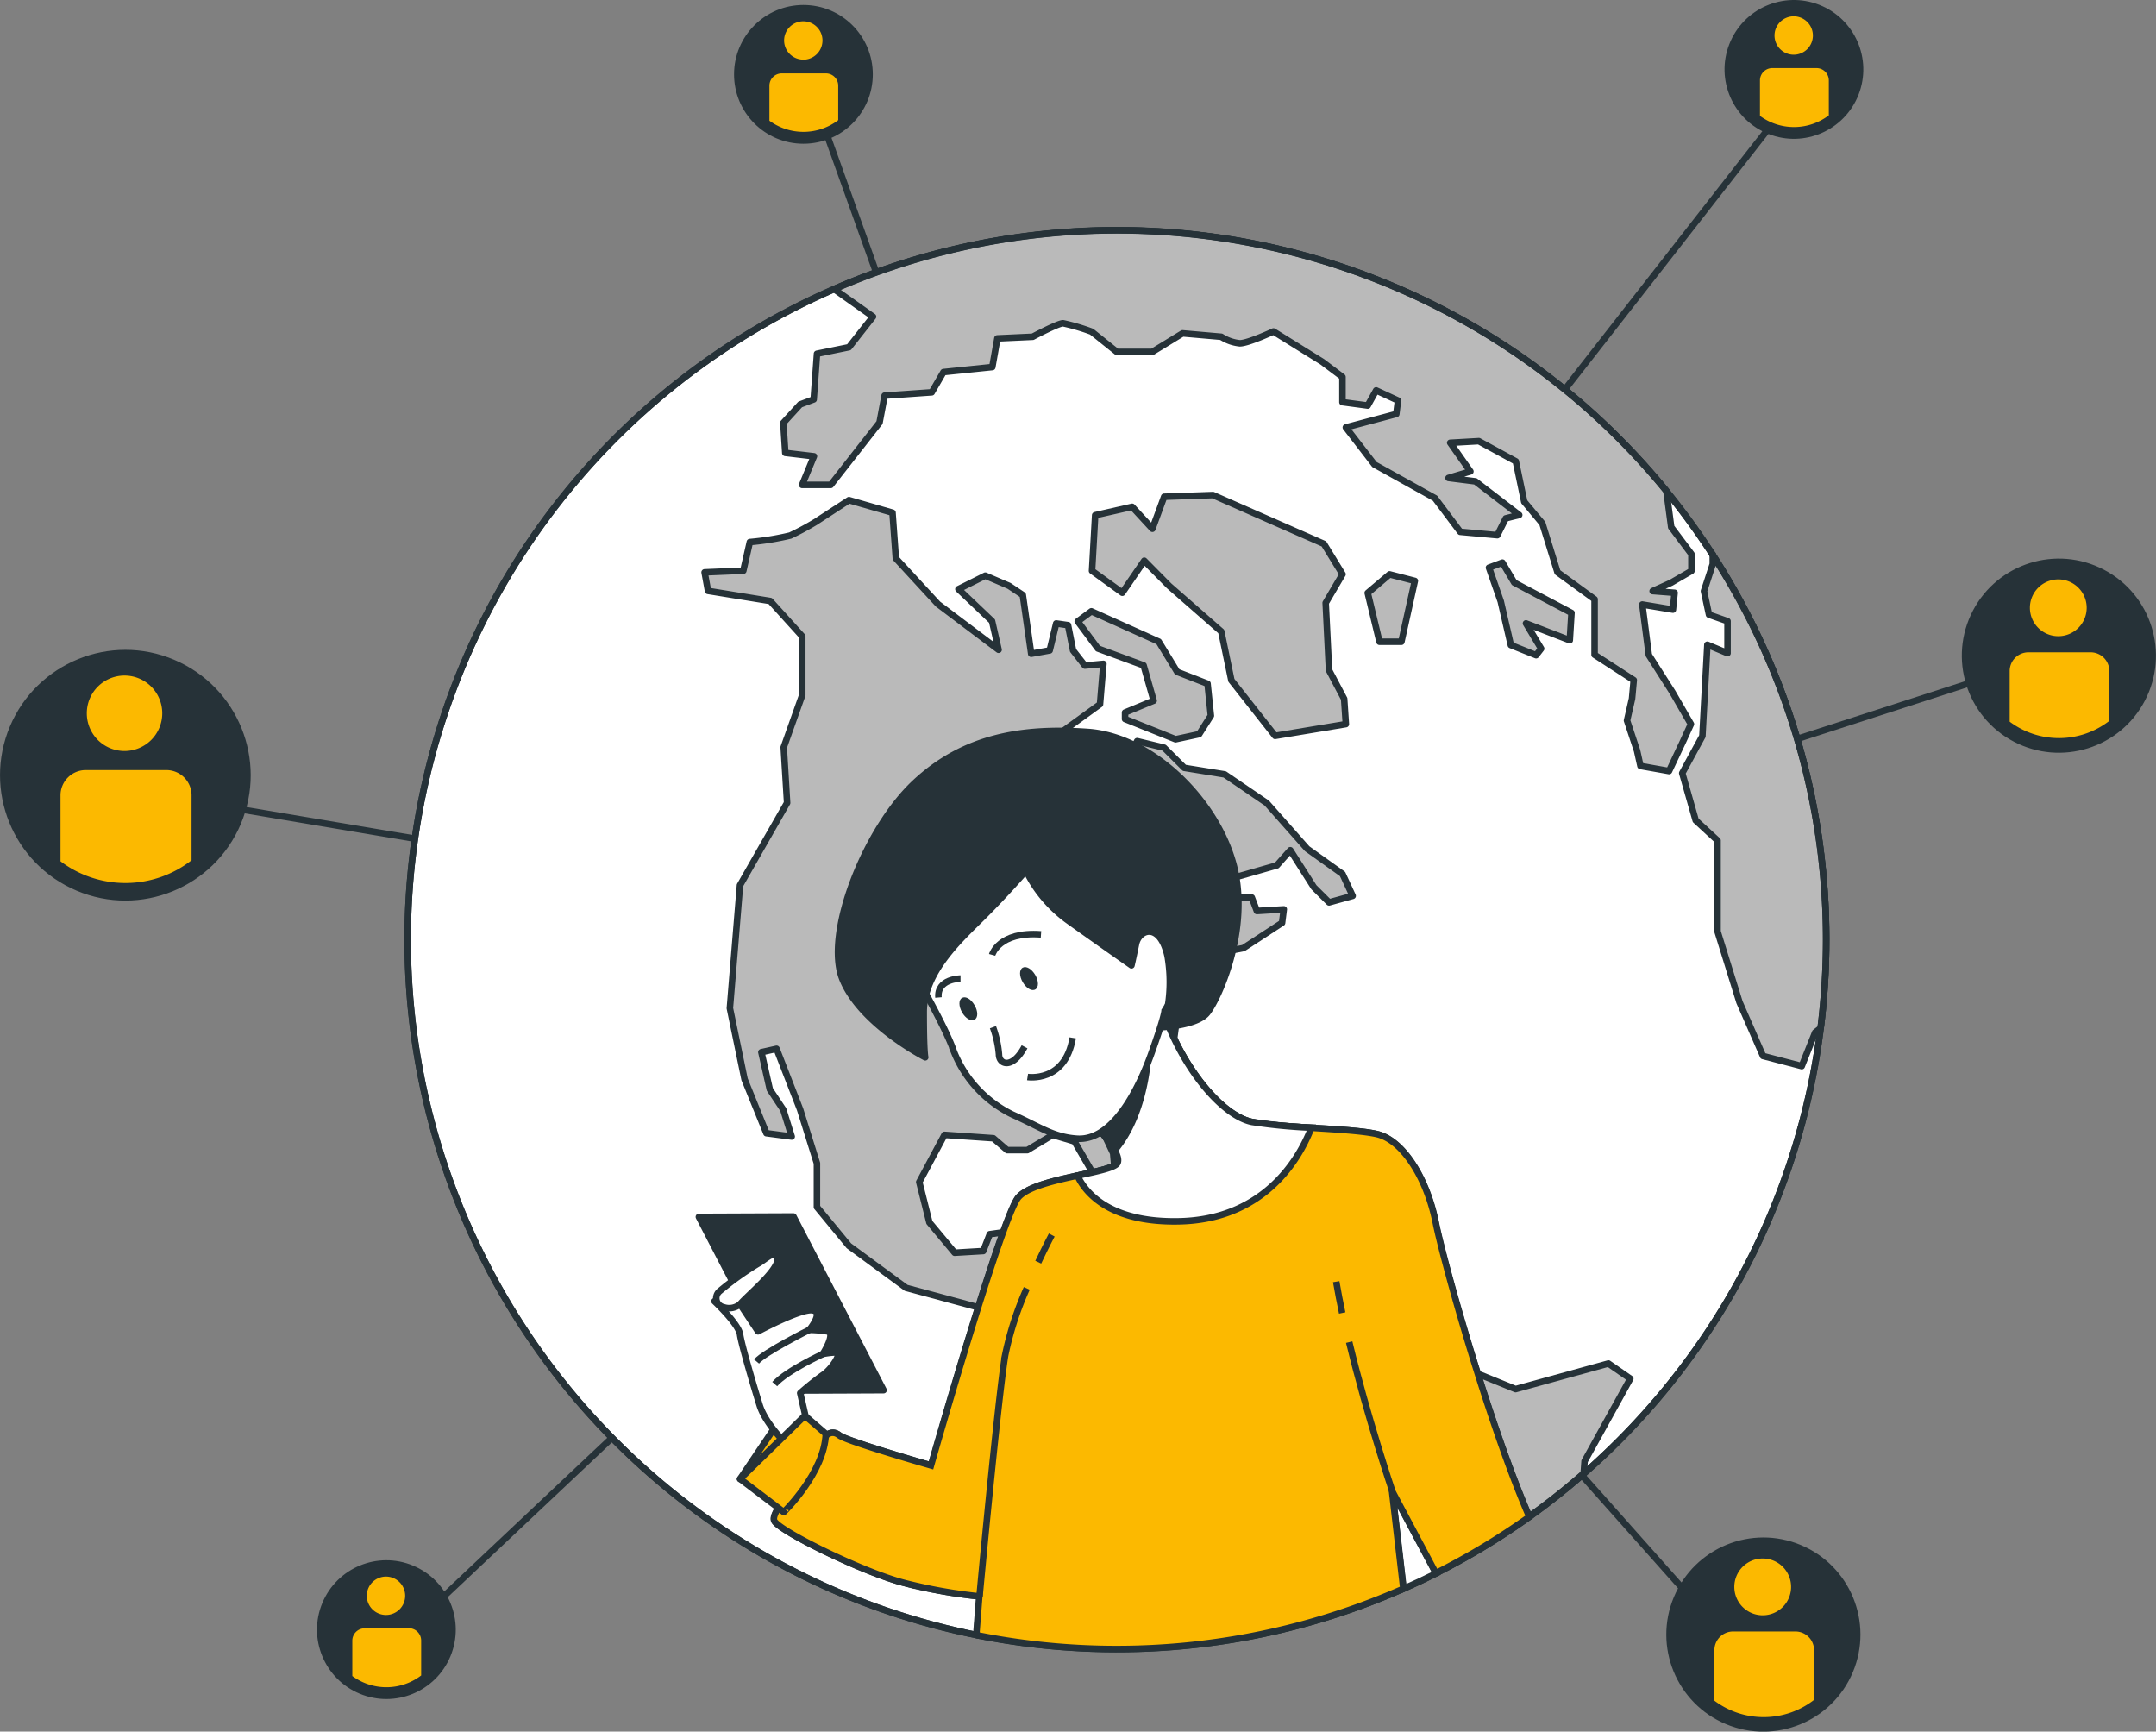 <?xml version="1.0" encoding="UTF-8"?> <svg xmlns="http://www.w3.org/2000/svg" viewBox="0 0 330.34 265.27"><rect x="0" y="0" width="330.34" height="265.27" fill="#808080" stroke="none"/><title>global alliance</title><polyline points="123.73 12.34 171.81 146.69 275.06 14.46" fill="none" stroke="#263238" stroke-miterlimit="10"></polyline><polyline points="316.07 100.03 171.81 146.69 268.69 255.59" fill="none" stroke="#263238" stroke-miterlimit="10"></polyline><polyline points="60.79 251.35 171.81 146.69 20.48 121.23" fill="none" stroke="#263238" stroke-miterlimit="10"></polyline><circle cx="376.14" cy="129.25" r="14.62" transform="translate(26.51 373.75) rotate(-62.37)" fill="#263238" stroke="#263238" stroke-miterlimit="10" stroke-width="0.5"></circle><path d="M381,128.24h-9.53a3.37,3.37,0,0,0-3.37,3.37v8a13.09,13.09,0,0,0,16.27-.13v-7.87A3.37,3.37,0,0,0,381,128.24Z" transform="translate(-60.68 -28.81)" fill="#fcb900" stroke="#263238" stroke-miterlimit="10"></path><path d="M376.05,126.77a4.85,4.85,0,1,0-4.85-4.85,4.85,4.85,0,0,0,4.85,4.85h0Z" transform="translate(-60.68 -28.81)" fill="#fcb900" stroke="#263238" stroke-miterlimit="10"></path><circle cx="330.85" cy="279.21" r="14.62" transform="translate(-115.11 447.81) rotate(-67.29)" fill="#263238" stroke="#263238" stroke-miterlimit="10" stroke-width="0.5"></circle><path d="M335.76,278.24h-9.53a3.36,3.36,0,0,0-3.37,3.35h0v8a13.09,13.09,0,0,0,16.27-.13V281.6a3.36,3.36,0,0,0-3.36-3.36h0Z" transform="translate(-60.68 -28.81)" fill="#fcb900" stroke="#263238" stroke-miterlimit="10"></path><path d="M330.76,276.76a4.85,4.85,0,1,0-4.85-4.85,4.85,4.85,0,0,0,4.85,4.85h0Z" transform="translate(-60.68 -28.81)" fill="#fcb900" stroke="#263238" stroke-miterlimit="10"></path><circle cx="123.1" cy="11.39" r="10.38" fill="#263238" stroke="#263238" stroke-miterlimit="10" stroke-width="0.5"></circle><path d="M187.22,39.55h-6.76a2.39,2.39,0,0,0-2.39,2.39v5.61a9.31,9.31,0,0,0,11.54-.09V41.89A2.39,2.39,0,0,0,187.22,39.55Z" transform="translate(-60.68 -28.81)" fill="#fcb900" stroke="#263238" stroke-miterlimit="10"></path><path d="M183.76,38.45A3.44,3.44,0,1,0,180.32,35a3.44,3.44,0,0,0,3.44,3.44h0Z" transform="translate(-60.68 -28.81)" fill="#fcb900" stroke="#263238" stroke-miterlimit="10"></path><circle cx="119.88" cy="278.46" r="10.38" transform="translate(-243.95 253.05) rotate(-67.35)" fill="#263238" stroke="#263238" stroke-miterlimit="10" stroke-width="0.5"></circle><path d="M123.32,277.76h-6.76a2.39,2.39,0,0,0-2.4,2.38s0,0,0,0v5.67a9.28,9.28,0,0,0,11.55-.09v-5.58a2.39,2.39,0,0,0-2.38-2.4h0Z" transform="translate(-60.68 -28.81)" fill="#fcb900" stroke="#263238" stroke-miterlimit="10"></path><path d="M119.82,276.71a3.44,3.44,0,1,0-3.44-3.44,3.44,3.44,0,0,0,3.44,3.44h0Z" transform="translate(-60.68 -28.81)" fill="#fcb900" stroke="#263238" stroke-miterlimit="10"></path><circle cx="335.54" cy="39.44" r="10.38" transform="translate(115.92 308.76) rotate(-68.64)" fill="#263238" stroke="#263238" stroke-miterlimit="10" stroke-width="0.5"></circle><path d="M339,38.74h-6.77a2.39,2.39,0,0,0-2.39,2.39h0v5.68a9.32,9.32,0,0,0,11.55-.09V41.13A2.39,2.39,0,0,0,339,38.74Z" transform="translate(-60.68 -28.81)" fill="#fcb900" stroke="#263238" stroke-miterlimit="10"></path><path d="M335.51,37.69a3.44,3.44,0,1,0-3.44-3.44,3.44,3.44,0,0,0,3.44,3.44h0Z" transform="translate(-60.68 -28.81)" fill="#fcb900" stroke="#263238" stroke-miterlimit="10"></path><circle cx="79.88" cy="147.56" r="18.95" transform="translate(-147.8 134.98) rotate(-67.12)" fill="#263238" stroke="#263238" stroke-miterlimit="10" stroke-width="0.5"></circle><path d="M86.17,146.28H73.82a4.37,4.37,0,0,0-4.37,4.36V161a17,17,0,0,0,21.08-.16v-10.2A4.36,4.36,0,0,0,86.17,146.28Z" transform="translate(-60.68 -28.81)" fill="#fcb900" stroke="#263238" stroke-miterlimit="10"></path><path d="M79.76,144.36a6.28,6.28,0,1,0-6.28-6.28h0A6.28,6.28,0,0,0,79.76,144.36Z" transform="translate(-60.68 -28.81)" fill="#fcb900" stroke="#263238" stroke-miterlimit="10"></path><circle cx="231.81" cy="172.77" r="108.67" transform="translate(-114.95 185.71) rotate(-45)" fill="#fff" stroke="#263238" stroke-miterlimit="10"></circle><path d="M227.9,122.46l10.32,4.64,2.83,4.64,4.65,1.81,0.51,4.9-1.8,2.83-3.61.78-7.74-3.1v-1l4.38-1.81-1.54-5.41-7-2.58L225.81,124Zm65,119.15-8.25-3.35-10.06-3.61h-8l-7.48-1.55-8.26,1.8-4.64.26h-2.83l-5.42,3.1-5.2,2.06-7-4.38,1.8-7.23-4.38-1.8H218l-0.77-2.32,0.51-4.65-1.8-2.57-3.61.51-1,2.58-4.38.26-3.87-4.64-1.55-6.19,3.87-7.23,7.48,0.52L215,205h3.09l3.87-2.33,3.35,1,4.64,8,1.81-.26-0.52-5.93-1.45-3.06,0.51-4.9,9.54-4.13,1.29-9.54,4.13-3.36,3.35-5.93,2.58-.51,5.93-3.87,0.26-2.06-4.12.25-0.78-2.06h-2.83l-4.39,1,2.06-3.35,9-2.58,2.06-2.32,3.61,5.67,2.33,2.32,3.61-1-1.55-3.35-5.42-3.87-6.19-7-6.44-4.39-6.19-1-3.1-3.09-4.13-1-0.51,1-0.52,7.48,1,2.57-2.32,8.26-5.14-4.1,0.77-3.61-5.4-2.6-2.34-2.79,1.29-6.44,7.48-5.42,0.52-6.19-2.84.26-1.81-2.32-0.77-3.87-1.81-.26-1,4.13-2.83.51-1.29-9-2.1-1.4L211.65,117l-4.12,2.06,5.15,4.9,1,4.39-9.29-7-6.45-7-0.51-7-6.67-1.92-5.16,3.36a41.91,41.91,0,0,1-3.84,2.06,42.49,42.49,0,0,1-6.19,1l-1,4.39-5.93.25,0.52,2.84,9.54,1.55,4.9,5.41v9l-2.84,8,0.52,8.51-7.22,12.63-1.55,18.83,2.25,10.89,3.35,8.26,3.87,0.51-1.29-4.12-2.06-3.1L177.34,190l2.32-.52,3.61,9.29,2.58,8.25v6.7l4.9,5.94,8.77,6.44,13.41,3.62,4.13,3.86,3.09,4.13,4.65,2.84,5.67,1.54,5.67-.25s-0.25,2.58-.25,3.87-3.61,5.67-3.61,5.67l-2.83,5.14,2.06,5.67,5.68,2.32,8,8.26,3.61,1.54v3.87l0.45,1.8a108.22,108.22,0,0,0,54.08-25.46l0.14-1.87,7-12.64-3.35-2.32Zm26.86-101.87-2.84-4.91-3.61-5.67-1-7.74L317,122.2l0.26-2.58-3.36-.26,2.84-1.29,3.1-1.8v-2.58l-3.1-4.13L316,104A108.7,108.7,0,0,0,188.5,73.11l5.94,4.21L190.76,82l-4.9,1-0.51,7-2.07.77-2.58,2.82L181,98.19l4.39,0.52-1.81,4.38h4.39l7.47-9.54,0.78-4.13,7.22-.51,1.8-3.1,7.48-.77,0.78-4.39,5.41-.25s3.87-2.07,4.65-2.07a31.52,31.52,0,0,1,4.38,1.29l3.87,3.1h5.42l4.64-2.84,5.93,0.52a6.39,6.39,0,0,0,2.84,1c1.29,0,5.16-1.81,5.16-1.81l7.47,4.64,3.1,2.33v3.86l3.87,0.52,1.29-2.32,3.35,1.55-0.26,2.06-7.73,2.06,4.38,5.68,9.28,5.16,3.87,5.15,5.68,0.52,1.29-2.58,2.06-.52-6.71-5.15-4.12-.52,3.35-1-3.09-4.39,4.38-.25,5.67,3.09,1.29,6.19L297,109l2.32,7.48,5.68,4.13v8.51L311,133l-0.26,2.84-0.77,3.35,1.54,4.64,0.52,2.32,4.38,0.78,2.07-4.39Zm3.35-26v1.48l-1.35,4.14,0.77,3.61,2.84,1v4.9l-3.09-1.29-0.76,14-3.09,5.67,2.06,7.23,3.35,3.09v13.93l3.36,10.83,3.61,8.25,5.93,1.55,2.06-5.16,0.84-.66a109.38,109.38,0,0,0,.84-13.51,108.19,108.19,0,0,0-17.41-59h0Zm-59.58-1.61-17-7.48-7.48.26-1.8,4.9-3.1-3.36-5.67,1.29L228,116.26l4.64,3.35,3.36-4.9,3.8,3.84,8,7,1.55,7.48,6.7,8.51,10.84-1.8-0.26-3.87-2.32-4.39-0.51-10.31,2.58-4.39Zm13.93,5.67-3.87-1-3.35,2.84,1.8,7.48h3.36Zm24,4.9-8.77-4.64L290.88,115l-2.06.77,1.8,5.16,1.55,6.7,3.87,1.55,0.77-1-2.32-3.87,6.71,2.58Zm-75.31,93.11-1,1,7.74,2.32,3.1,3.61,4.9,0.52,1.8-2.84-5.93-1Zm23,4.9-5.42,1.55,0.78,2.06h6.7l1.29-2.06-2.32.25Z" transform="translate(-60.68 -28.81)" fill="#bababa" stroke="#263238" stroke-linejoin="round"></path><path d="M199.21,271.29c-6.23-1.62-18.92-7.85-19.84-9.46s6-7.84,6.69-10.61,2.08-3.46,3.23-2.54,14.07,4.62,14.07,4.62,10.84-38.06,13.38-41.06,14.52-3.7,15.22-5.31S228,200.7,228,200.7l10.42-18.22c3,9.69,9.45,17.3,14.07,18.22s15.23,0.93,19.15,1.85,7.62,6.67,9,13.61c1.19,6,8.16,30.81,14.35,45A108.67,108.67,0,1,0,155,249.61a108.15,108.15,0,0,0,55.33,29.68l0.46-5.93A78.72,78.72,0,0,1,199.21,271.29Z" transform="translate(-60.68 -28.81)" fill="none" stroke="#263238" stroke-miterlimit="10"></path><path d="M275.74,272.19q2.51-1.11,5-2.35L274,257.22Z" transform="translate(-60.68 -28.81)" fill="#fff" stroke="#263238" stroke-miterlimit="10"></path><path d="M280.68,216.16c-1.38-6.94-5.08-12.69-9-13.61s-14.53-.93-19.15-1.85-11.07-8.53-14.07-18.22L228,200.7s4.62,4.62,3.92,6.23-12.68,2.31-15.22,5.31-13.38,41.06-13.38,41.06-12.92-3.7-14.07-4.62-2.54-.23-3.23,2.54-7.61,9-6.69,10.61,13.61,7.84,19.84,9.46a78.72,78.72,0,0,0,11.55,2.07l-0.46,5.93a109,109,0,0,0,65.44-7.1l-1.74-15,6.72,12.62A107.92,107.92,0,0,0,295,261.17C288.84,247,281.87,222.12,280.68,216.16Z" transform="translate(-60.68 -28.81)" fill="#fcb900" stroke="#263238" stroke-miterlimit="10"></path><path d="M219.76,222.17c1.17-2.48,2.07-4.17,2.07-4.17" transform="translate(-60.68 -28.81)" fill="none" stroke="#263238" stroke-miterlimit="10"></path><path d="M210.76,273.36s2.77-29.75,3.92-36.9A49.87,49.87,0,0,1,218,226.18" transform="translate(-60.68 -28.81)" fill="none" stroke="#263238" stroke-miterlimit="10"></path><path d="M266.33,229.95c-0.34-1.64-.66-3.25-0.92-4.8" transform="translate(-60.68 -28.81)" fill="none" stroke="#263238" stroke-miterlimit="10"></path><path d="M274,257.22s-3.83-11.35-6.6-22.81" transform="translate(-60.68 -28.81)" fill="none" stroke="#263238" stroke-miterlimit="10"></path><path d="M225.76,208.91c1.11,2.38,4.67,7.19,15.46,7,12.73-.21,18.33-9,20.39-14.35a81.82,81.82,0,0,1-9.09-.88c-4.61-.92-11.07-8.53-14.07-18.22L228,200.7s4.62,4.62,3.92,6.23C231.64,207.68,228.86,208.24,225.76,208.91Z" transform="translate(-60.68 -28.81)" fill="#fff" stroke="#263238" stroke-miterlimit="10"></path><path d="M236.67,189l-3.14,2L228,200.67A25.51,25.51,0,0,1,231.5,205C236.67,198.85,236.67,189,236.67,189Z" transform="translate(-60.68 -28.81)" fill="#263238" stroke="#263238" stroke-linejoin="round"></path><path d="M201.29,178.8s4.38,7.61,5.53,11.07a18.28,18.28,0,0,0,9,9.69c4.15,1.84,6.23,3.46,9.92,3.69,5.29,0.33,9.22-7.15,11.3-12.92s2.08-6.69,2.08-6.69,3.22-4.84,3.22-9.92-5.76-10.84-12.22-13.84-10.84-7.38-17.53-1.38S201.29,178.8,201.29,178.8Z" transform="translate(-60.68 -28.81)" fill="#fff" stroke="#263238" stroke-miterlimit="10"></path><path d="M212.82,186.17a16,16,0,0,1,.92,4.15c0,1.62,2.08,2.31,3.92-1.15" transform="translate(-60.68 -28.81)" fill="none" stroke="#263238" stroke-miterlimit="10"></path><path d="M218.12,193.8s5.77,0.92,6.92-6" transform="translate(-60.68 -28.81)" fill="none" stroke="#263238" stroke-miterlimit="10"></path><path d="M219.3,178.17c0.54,0.92.56,1.91,0,2.22s-1.38-.2-1.92-1.12-0.55-1.92,0-2.22S218.76,177.25,219.3,178.17Z" transform="translate(-60.68 -28.81)" fill="#263238"></path><path d="M210,182.8c0.54,0.92.56,1.92,0,2.22s-1.38-.2-1.91-1.12-0.56-1.92,0-2.22S209.46,181.86,210,182.8Z" transform="translate(-60.68 -28.81)" fill="#263238"></path><path d="M212.69,175.09s1-3.62,7.49-3.14" transform="translate(-60.68 -28.81)" fill="none" stroke="#263238" stroke-miterlimit="10"></path><path d="M207.85,178.72s-3.62,0-3.38,2.9" transform="translate(-60.68 -28.81)" fill="none" stroke="#263238" stroke-miterlimit="10"></path><path d="M217.89,162.18s-3,3.46-6.46,6.92-9.22,8.54-9.22,14.76,0.23,6.92.23,6.92-9.92-5.07-12.69-12,3.46-22.84,11.07-30,16.61-8.53,26.53-7.84,19.84,10.61,22.38,20.53-2.54,20.76-4.16,22.6-6.69,2.08-6.69,2.08a23.35,23.35,0,0,0,.7-10.84c-1.16-5.31-4.39-4.15-4.85-1.85s-0.69,3.23-.69,3.23-4.61-3.23-9.46-6.69A20.69,20.69,0,0,1,217.89,162.18Z" transform="translate(-60.68 -28.81)" fill="#263238" stroke="#263238" stroke-linejoin="round"></path><polygon points="113.39 226.57 119.61 217.34 122.61 220.34 113.39 226.57" fill="#fcb900" stroke="#263238" stroke-linejoin="round"></polygon><polygon points="135.38 212.96 120.89 213.02 107.08 186.42 121.57 186.36 135.38 212.96" fill="#263238" stroke="#263238" stroke-linejoin="round"></polygon><path d="M170.15,228.15s3.69,3.46,3.92,5.08,2.07,7.84,3,10.84,4.38,6.23,4.38,6.23l3-3-1.16-5.08a44.24,44.24,0,0,1,3.46-2.77c1.39-.92,3-3.46,2.08-3.46a12.4,12.4,0,0,0-2.08.24s2.08-3.23.7-3.46a18.55,18.55,0,0,0-2.77-.24s2.3-2.76.46-3-8.31,3.23-8.31,3.23l-2.76-4.16A5,5,0,0,0,170.15,228.15Z" transform="translate(-60.68 -28.81)" fill="#fff" stroke="#263238" stroke-linejoin="round"></path><path d="M170.91,226.63a1.4,1.4,0,0,0,.63,2.43,2.61,2.61,0,0,0,2.53-.45c1.15-1.38,5.76-5.07,5.76-6.92s-2.07.23-3,.7A47.13,47.13,0,0,0,170.91,226.63Z" transform="translate(-60.68 -28.81)" fill="#fff" stroke="#263238" stroke-linejoin="round"></path><path d="M184.68,232.53s-6.92,3.46-8.08,4.85" transform="translate(-60.68 -28.81)" fill="none" stroke="#263238" stroke-linejoin="round"></path><path d="M186.76,236.23s-5.53,2.53-7.38,4.61" transform="translate(-60.68 -28.81)" fill="none" stroke="#263238" stroke-linejoin="round"></path><path d="M187.21,248.45L184,245.68l-9.92,9.69,6.69,5.08S187,254.45,187.21,248.45Z" transform="translate(-60.68 -28.81)" fill="#fcb900" stroke="#263238" stroke-linejoin="round"></path></svg> 